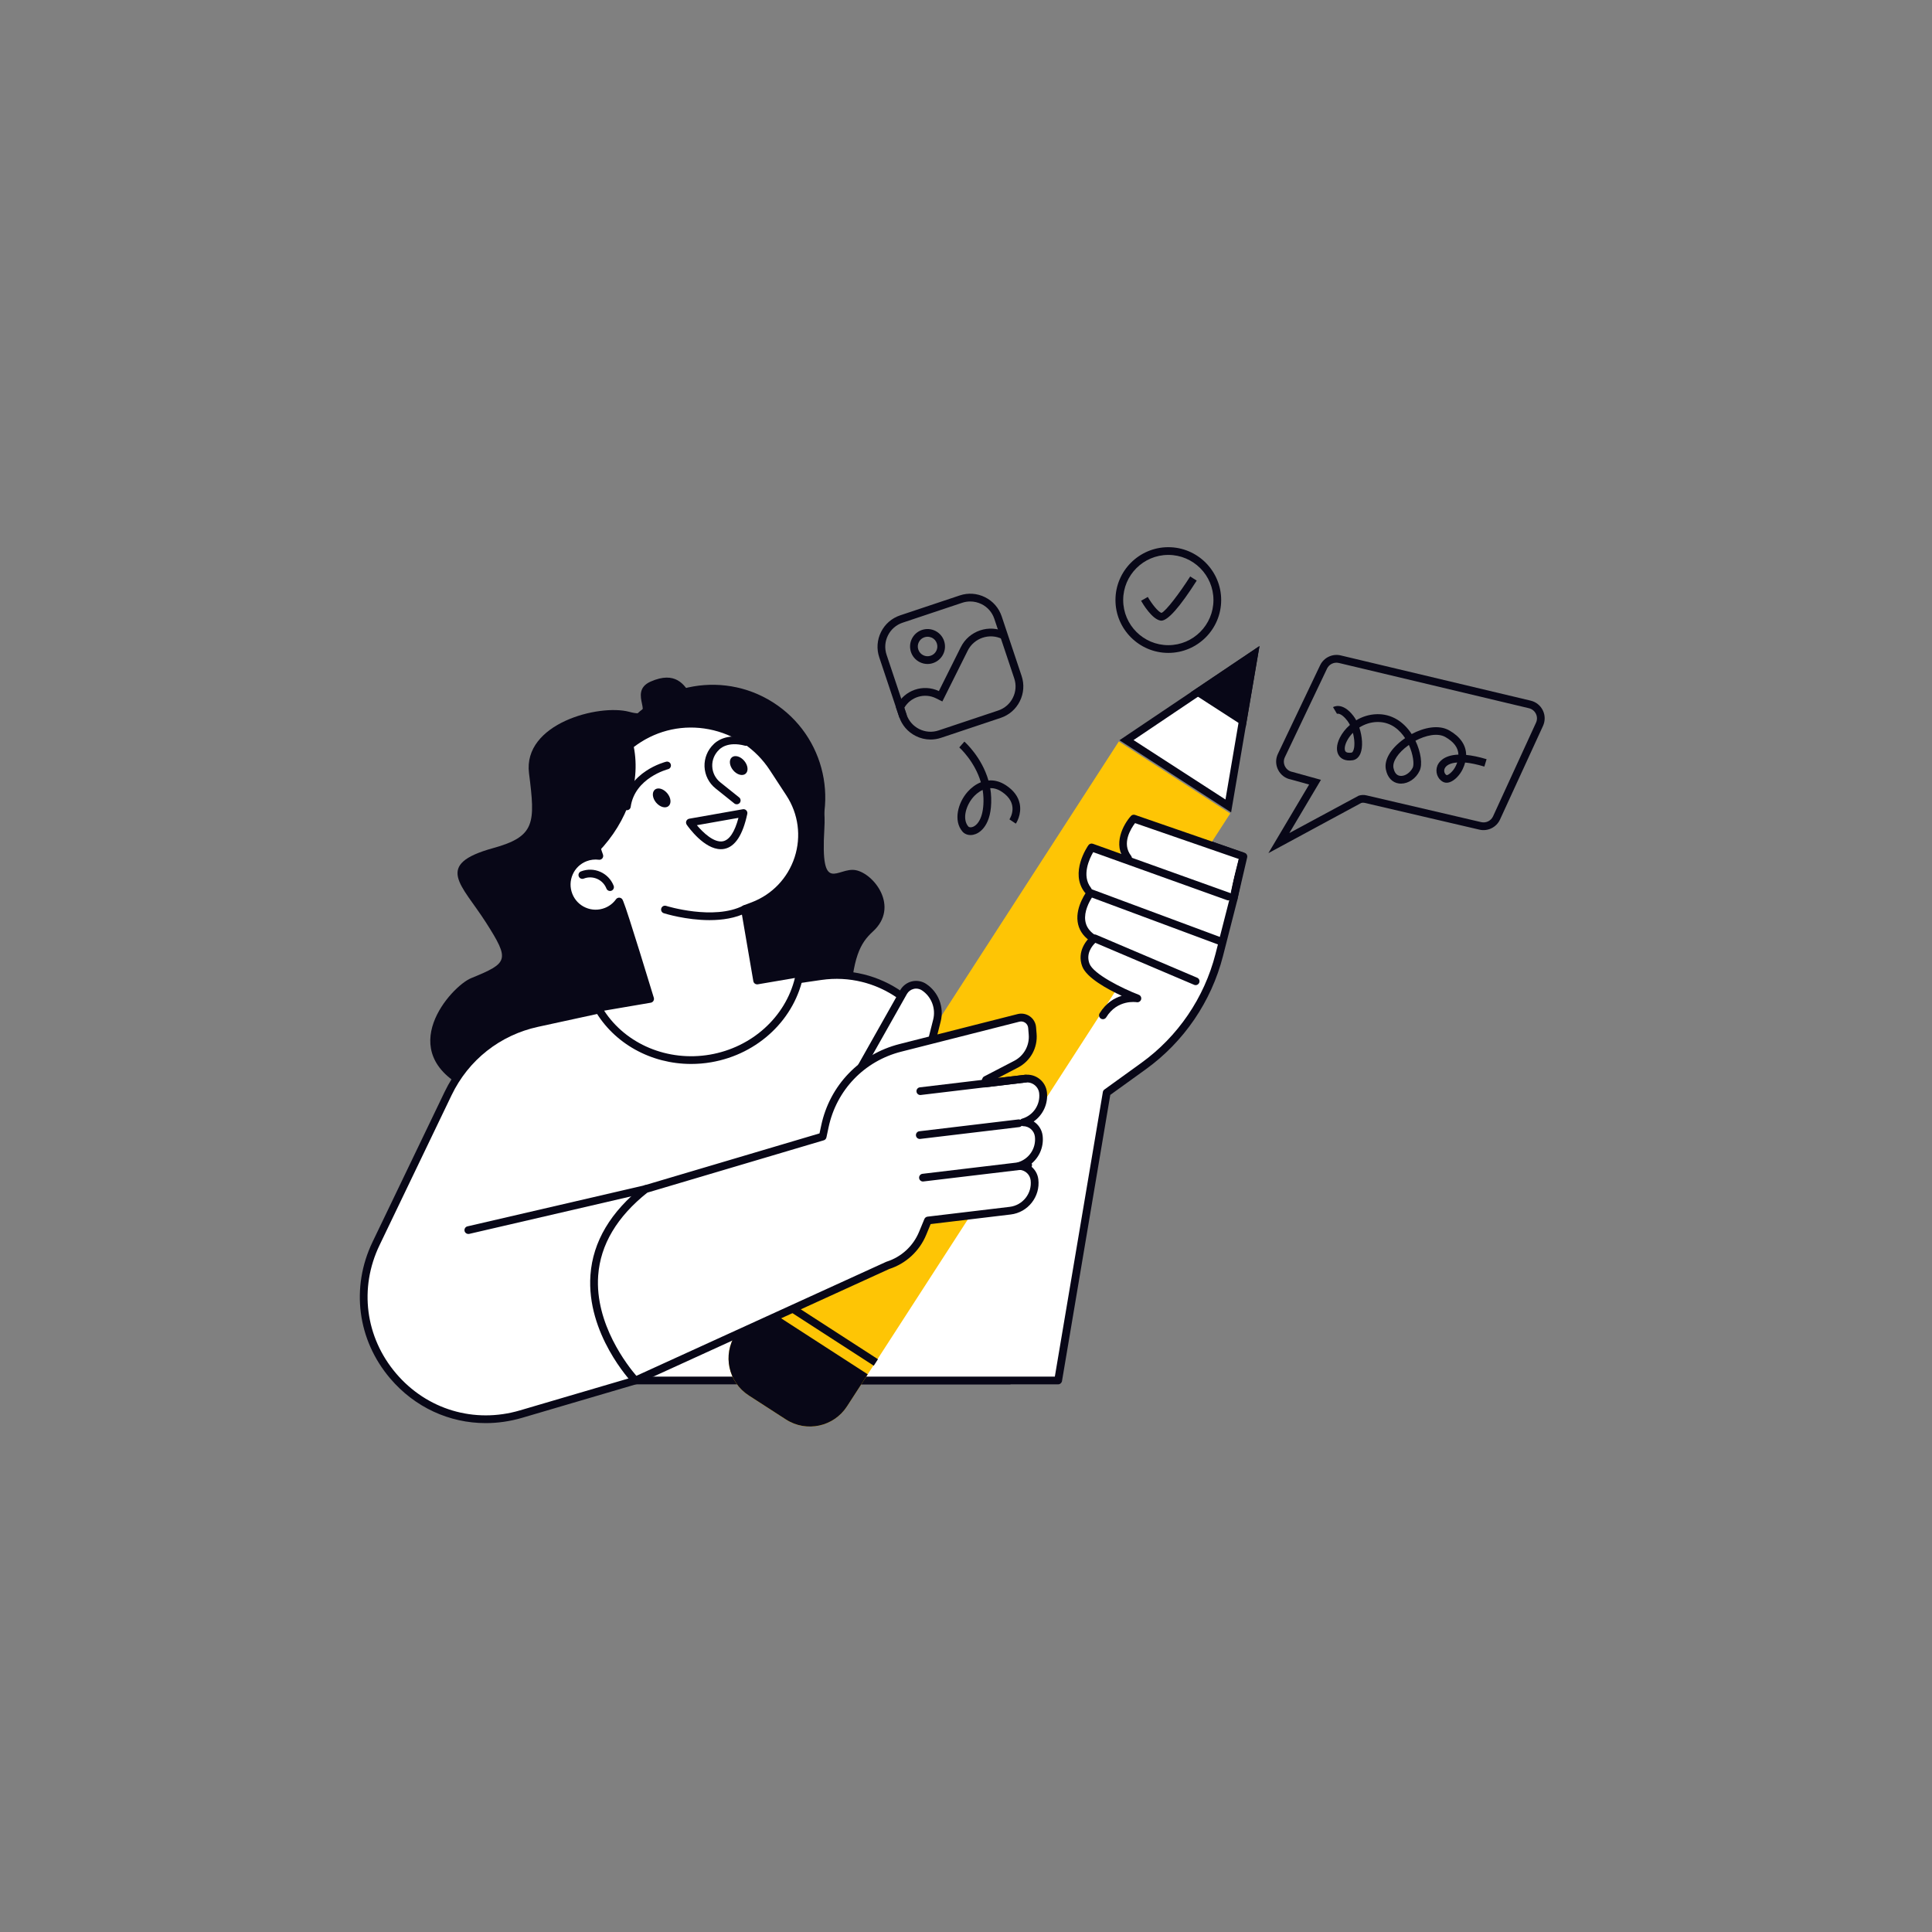 <?xml version="1.0" encoding="utf-8"?>
<!-- Generator: Adobe Illustrator 27.0.0, SVG Export Plug-In . SVG Version: 6.00 Build 0)  -->
<svg version="1.1" xmlns="http://www.w3.org/2000/svg" xmlns:xlink="http://www.w3.org/1999/xlink" x="0px" y="0px"
	 viewBox="0 0 500 500" style="enable-background:new 0 0 500 500;" xml:space="preserve">
<rect x="0" y="0" width="500" height="500" fill="#808080" stroke="none"/>
<style type="text/css">
	.st0{display:none;}
	.st1{display:inline;}
	.st2{fill:#FFFFFF;}
	.st3{fill:#080717;}
	.st4{fill:#FEC505;}
</style>
<g id="förderverein" class="st0">
	<g class="st1">
		<g>
			<g>
				<g>
					<path class="st2" d="M390.36,264.5H250.21c-4.87,0-8.82-3.95-8.82-8.82V144.33c0-4.87,3.95-8.82,8.82-8.82h140.15
						c4.87,0,8.82,3.95,8.82,8.82v111.35C399.18,260.56,395.23,264.5,390.36,264.5z"/>
					<path class="st3" d="M390.36,265.5H250.21c-5.41,0-9.82-4.4-9.82-9.82V144.33c0-5.41,4.4-9.82,9.82-9.82h140.15
						c5.41,0,9.82,4.4,9.82,9.82v111.35C400.18,261.1,395.77,265.5,390.36,265.5z M250.21,136.52c-4.31,0-7.82,3.51-7.82,7.82
						v111.35c0,4.31,3.51,7.82,7.82,7.82h140.15c4.31,0,7.82-3.51,7.82-7.82V144.33c0-4.31-3.51-7.82-7.82-7.82H250.21z"/>
				</g>
				<g>
					<path class="st3" d="M251.98,148.49c-2.2,0-3.99-1.79-3.99-4c0-2.2,1.79-3.99,3.99-3.99c2.2,0,3.99,1.79,3.99,3.99
						C255.98,146.7,254.19,148.49,251.98,148.49z M251.98,142.5c-1.1,0-1.99,0.89-1.99,1.99c0,1.1,0.89,2,1.99,2
						c1.1,0,1.99-0.89,1.99-2C253.98,143.4,253.08,142.5,251.98,142.5z"/>
				</g>
				<g>
					<path class="st3" d="M262.06,148.49c-2.2,0-3.99-1.79-3.99-4c0-2.2,1.79-3.99,3.99-3.99c2.2,0,3.99,1.79,3.99,3.99
						C266.05,146.7,264.26,148.49,262.06,148.49z M262.06,142.5c-1.1,0-1.99,0.89-1.99,1.99c0,1.1,0.89,2,1.99,2
						c1.1,0,1.99-0.89,1.99-2C264.05,143.4,263.16,142.5,262.06,142.5z"/>
				</g>
				<g>
					<path class="st3" d="M272.14,148.49c-2.2,0-3.99-1.79-3.99-4c0-2.2,1.79-3.99,3.99-3.99c2.2,0,3.99,1.79,3.99,3.99
						C276.13,146.7,274.34,148.49,272.14,148.49z M272.14,142.5c-1.1,0-1.99,0.89-1.99,1.99c0,1.1,0.89,2,1.99,2s1.99-0.89,1.99-2
						C274.13,143.4,273.24,142.5,272.14,142.5z"/>
				</g>
			</g>
			<path class="st3" d="M387.87,263.7l-4.14-12.06c-2.8-8.17-9.76-14.23-18.24-15.88l-33.98-6.64l-38.09,5.61
				c-9.73,1.43-17.63,8.62-19.96,18.18l-2.64,10.79H387.87z"/>
			<g>
				<polygon class="st2" points="316.93,264.59 337.33,264.59 339.99,245.75 327.79,239.06 314.05,246.41 				"/>
				<path class="st3" d="M338.19,265.59h-22.12l-3.13-19.72l14.85-7.94l13.27,7.28L338.19,265.59z M317.78,263.59h18.67l2.44-17.3
					l-11.11-6.09l-12.64,6.76L317.78,263.59z"/>
			</g>
			<g>
				<path d="M302.04,188.47c0,0-7.39-27.24-1.97-35.31c5.54-8.25,12.32-7.06,22.17-2.02c9.85,5.04,8.79-3.05,22.17,1.51
					c7.39,2.52,12.32,8.07,11.83,13.62c-0.49,5.55-0.49,20.18-5.42,25.73C345.89,197.55,309.93,202.59,302.04,188.47z"/>
				<g>
					<path class="st2" d="M327,239.06h0.05c-6.05,0-10.95-4.9-10.95-10.95v-39.8c0-6.05,4.9-10.95,10.95-10.95H327
						c6.05,0,10.95,4.9,10.95,10.95v39.8C337.95,234.16,333.04,239.06,327,239.06z"/>
					<path d="M327.05,240.06c-0.02,0-0.03,0-0.05,0c-0.01,0-0.01,0-0.02,0c-6.56-0.04-11.88-5.39-11.88-11.95v-39.8
						c0-6.57,5.32-11.91,11.88-11.95c0.02,0,0.03,0,0.05,0c0.02,0,0.03,0,0.05,0c6.56,0.04,11.88,5.38,11.88,11.95v39.8
						c0,6.57-5.32,11.91-11.88,11.95C327.06,240.06,327.05,240.06,327.05,240.06z M327.02,178.35c-5.48,0.01-9.93,4.47-9.93,9.95
						v39.8c0,5.48,4.45,9.94,9.93,9.95c5.48-0.01,9.93-4.47,9.93-9.95v-39.8C336.95,182.83,332.5,178.37,327.02,178.35z"/>
				</g>
				<g>
					<path class="st2" d="M309.88,191.41c1.36,5.02,0.33,9.66-2.3,10.38c-2.63,0.71-5.87-2.77-7.23-7.79
						c-1.36-5.02-0.33-9.66,2.3-10.38C305.29,182.91,308.52,186.39,309.88,191.41z"/>
					<path d="M306.89,202.88c-2.97,0-6.13-3.53-7.51-8.62c-0.7-2.58-0.83-5.16-0.36-7.28c0.52-2.34,1.71-3.88,3.36-4.32
						c1.65-0.45,3.46,0.27,5.09,2.03c1.47,1.59,2.67,3.88,3.37,6.46c1.53,5.63,0.21,10.73-3,11.6
						C307.53,202.84,307.21,202.88,306.89,202.88z M303.35,184.53c-0.15,0-0.3,0.02-0.44,0.06c-0.88,0.24-1.59,1.27-1.93,2.83
						c-0.4,1.8-0.28,4.05,0.34,6.32c1.3,4.78,4.21,7.56,6,7.08c1.8-0.49,2.89-4.37,1.6-9.15c-0.62-2.27-1.65-4.27-2.91-5.62
						C305.1,185.06,304.15,184.53,303.35,184.53z"/>
				</g>
				<g>
					<path class="st2" d="M343.08,191.41c-1.36,5.02-0.33,9.66,2.3,10.38c2.63,0.71,5.87-2.77,7.23-7.79
						c1.36-5.02,0.33-9.66-2.3-10.38C347.68,182.91,344.44,186.39,343.08,191.41z"/>
					<path d="M346.07,202.88c-0.32,0-0.64-0.04-0.95-0.13c-3.21-0.87-4.53-5.97-3-11.6l0,0c0.7-2.58,1.9-4.87,3.37-6.46
						c1.63-1.76,3.44-2.48,5.09-2.03c1.65,0.45,2.84,1.98,3.36,4.32c0.47,2.11,0.34,4.7-0.36,7.28
						C352.2,199.34,349.04,202.88,346.07,202.88z M344.05,191.67L344.05,191.67c-1.3,4.78-0.2,8.66,1.6,9.15
						c1.78,0.48,4.7-2.3,6-7.08c0.62-2.27,0.74-4.52,0.34-6.32c-0.34-1.56-1.05-2.59-1.93-2.83c-0.89-0.24-2.01,0.29-3.1,1.46
						C345.7,187.4,344.66,189.4,344.05,191.67z"/>
				</g>
				<g>
					<path class="st2" d="M332.18,224.53H320.9c-8.25,0-14.93-6.69-14.93-14.93v-35.7c0-8.25,6.69-14.93,14.93-14.93h11.28
						c8.25,0,14.93,6.69,14.93,14.93v35.7C347.12,217.85,340.43,224.53,332.18,224.53z"/>
					<path d="M332.18,225.53H320.9c-8.79,0-15.93-7.15-15.93-15.93v-35.7c0-8.79,7.15-15.93,15.93-15.93h11.28
						c8.79,0,15.93,7.15,15.93,15.93v35.7C348.12,218.38,340.97,225.53,332.18,225.53z M320.9,159.96
						c-7.68,0-13.93,6.25-13.93,13.93v35.7c0,7.68,6.25,13.93,13.93,13.93h11.28c7.68,0,13.93-6.25,13.93-13.93v-35.7
						c0-7.68-6.25-13.93-13.93-13.93H320.9z"/>
				</g>
				<ellipse transform="matrix(0.931 -0.364 0.364 0.931 -48.139 127.99)" cx="315.03" cy="191.53" rx="1.93" ry="2.68"/>
				<g>
					<path d="M320.02,187.96c-0.21,0-0.43-0.07-0.61-0.21c-0.92-0.71-2.19-1.15-3.58-1.25c-1.69-0.11-3.29,0.3-4.29,1.12
						c-0.43,0.35-1.06,0.29-1.41-0.13c-0.35-0.43-0.29-1.06,0.13-1.41c1.38-1.14,3.52-1.73,5.7-1.58c1.78,0.12,3.44,0.72,4.66,1.66
						c0.44,0.34,0.52,0.97,0.18,1.4C320.62,187.82,320.32,187.96,320.02,187.96z"/>
				</g>
				<path d="M333.9,192.24c0.54,1.38,1.78,2.18,2.77,1.79c0.99-0.39,1.36-1.82,0.82-3.2c-0.54-1.38-1.78-2.18-2.77-1.79
					C333.72,189.43,333.36,190.86,333.9,192.24z"/>
				<g>
					<path d="M340.69,187.96c-0.21,0-0.43-0.07-0.61-0.21c-0.9-0.7-2.21-1.15-3.58-1.25c-1.68-0.11-3.29,0.3-4.29,1.12
						c-0.43,0.35-1.06,0.29-1.41-0.13c-0.35-0.42-0.29-1.06,0.13-1.41c1.38-1.14,3.52-1.73,5.7-1.58c1.78,0.12,3.44,0.72,4.66,1.66
						c0.44,0.34,0.52,0.97,0.18,1.4C341.28,187.82,340.98,187.96,340.69,187.96z"/>
				</g>
				<g>
					<path d="M325.46,201.75c-0.61,0-1.21-0.25-1.59-0.7c-0.69-0.81-0.68-1.82-0.62-2.71c0.25-3.84,0.6-7.71,1.03-11.53
						c0.06-0.55,0.55-0.94,1.11-0.88c0.55,0.06,0.94,0.56,0.88,1.11c-0.43,3.78-0.77,7.63-1.02,11.43
						c-0.02,0.35-0.07,0.98,0.13,1.26c0.19-0.38,0.6-0.62,1.04-0.55c0.55,0.08,0.92,0.59,0.84,1.13c-0.1,0.66-0.55,1.16-1.23,1.36
						C325.85,201.72,325.65,201.75,325.46,201.75z"/>
				</g>
				<g>
					<path d="M329.6,208.28c-0.7,0-1.39-0.12-2.04-0.37c-0.52-0.2-0.77-0.78-0.57-1.29c0.2-0.52,0.78-0.77,1.29-0.57
						c1.02,0.4,2.25,0.3,3.35-0.27c1.11-0.57,1.9-1.5,2.18-2.56c0.14-0.53,0.69-0.85,1.22-0.71c0.53,0.14,0.85,0.69,0.71,1.22
						c-0.42,1.61-1.59,3-3.21,3.83C331.6,208.04,330.59,208.28,329.6,208.28z"/>
				</g>
				<path d="M306.65,180.39c0,0,1.63-13.36,5.82-11.53c4.19,1.83,4.35,5.65,10.87,6.11c6.52,0.46,10.71-1.83,13.04,0.46
					c2.33,2.29,6.52,7.33,12.11,3.67c5.59-3.67,6.13-12.45-2.72-17.03c-8.85-4.58-22.12-5.27-29.58-5.73
					C308.75,155.88,301.06,169.4,306.65,180.39z"/>
			</g>
			<polygon class="st3" points="327.35,251.65 323.68,245.29 320.01,238.93 327.35,238.93 334.69,238.93 331.02,245.29 			"/>
			<polygon class="st3" points="327.35,242.42 323.68,253.23 320.01,264.04 327.35,264.04 334.69,264.04 331.02,253.23 			"/>
			<g>
				<polygon class="st2" points="327,239.06 314.71,253.73 311.83,233.55 316.09,228.11 				"/>
				<path class="st3" d="M314.04,256.09l-3.26-22.82l5.22-6.67l12.34,12.4L314.04,256.09z M312.88,233.84l2.5,17.53l10.26-12.25
					l-9.46-9.5L312.88,233.84z"/>
			</g>
			<g>
				<polygon class="st2" points="327.79,239.06 340.08,253.73 342.96,233.55 338.69,228.11 				"/>
				<path class="st3" d="M340.75,256.09L326.44,239l12.34-12.4l5.22,6.67L340.75,256.09z M329.15,239.12l10.26,12.25l2.5-17.53
					l-3.3-4.22L329.15,239.12z"/>
			</g>
		</g>
		<g>
			<path class="st2" d="M291.78,255.7l-2.41-7.75c-0.73-1.82-2.34-3.16-4.24-3.57c0-0.1-0.02-0.2-0.05-0.29l-0.56-1.4
				c-0.77-1.93-2.53-3.33-4.59-3.64c-0.16-0.03-0.33-0.04-0.49-0.05c-0.01-0.06-0.01-0.12-0.03-0.17l-0.56-1.4
				c-0.73-1.81-2.32-3.14-4.22-3.56l9.33-14.64c0.82-1.28,0.93-2.88,0.3-4.27c-0.62-1.38-1.89-2.34-3.38-2.57
				c-1.49-0.24-2.99,0.29-4.01,1.4l-25.31,27.61c-0.08,0.08-0.14,0.18-0.18,0.29l-11.56,29.82l-20.86,65.83l-7.7,25.52
				c-0.08,0.28-0.03,0.58,0.15,0.81c0.17,0.23,0.44,0.36,0.73,0.36c0.01,0,0.01,0,0.02,0l47.79-0.81c0.48-0.01,0.87-0.39,0.9-0.86
				l3.41-61.66l4.13-2.21c5.11-2.73,9.21-6.89,11.85-12.05l1.16-2.26c2.57-5.03,3.42-10.86,2.38-16.42l-0.65-3.49
				c3.05-0.02,5.89-1.82,7.17-4.67l1.46-3.24C291.83,256.14,291.84,255.91,291.78,255.7z"/>
			<g>
				<path class="st2" d="M269.64,239.97l13.54-21.25c0.65-1.02,0.74-2.3,0.24-3.4l0,0c-1.06-2.33-4.16-2.82-5.89-0.94L252.23,242
					l-11.54,29.77l-20.86,65.82L269.64,239.97z"/>
				<path class="st3" d="M219.83,338.58c-0.1,0-0.2-0.01-0.3-0.05c-0.53-0.17-0.82-0.73-0.65-1.25l20.86-65.82l11.56-29.83
					c0.04-0.12,0.11-0.22,0.2-0.31l25.31-27.61c1.04-1.14,2.57-1.67,4.09-1.43c1.52,0.24,2.81,1.22,3.45,2.62
					c0.64,1.41,0.53,3.04-0.31,4.35l-13.54,21.25c-0.3,0.47-0.92,0.6-1.38,0.31c-0.47-0.3-0.6-0.92-0.31-1.38l13.54-21.25
					c0.47-0.74,0.53-1.65,0.17-2.45c-0.36-0.8-1.07-1.34-1.94-1.48c-0.86-0.14-1.71,0.15-2.3,0.8l-25.18,27.47l-11.47,29.59
					l-20.84,65.76C220.64,338.31,220.25,338.58,219.83,338.58z"/>
			</g>
			<g>
				<path class="st2" d="M259.52,246.05l10.37-10.02c1.12-1.08,2.69-1.58,4.23-1.34l0,0c1.75,0.27,3.22,1.44,3.88,3.08l0.56,1.4
					L259.52,246.05z"/>
				<path class="st3" d="M259.52,247.05c-0.26,0-0.52-0.1-0.72-0.3c-0.38-0.4-0.37-1.03,0.02-1.41l10.37-10.02
					c1.34-1.29,3.23-1.9,5.08-1.61c2.09,0.32,3.87,1.74,4.65,3.7l0.56,1.4c0.21,0.51-0.04,1.09-0.56,1.3
					c-0.51,0.2-1.09-0.04-1.3-0.56l-0.56-1.4c-0.52-1.31-1.71-2.25-3.1-2.46c-1.23-0.19-2.49,0.21-3.38,1.08l-10.37,10.02
					C260.02,246.95,259.77,247.05,259.52,247.05z"/>
			</g>
			<g>
				<path class="st2" d="M265.19,251.31l10.37-10.02c1.12-1.08,2.69-1.58,4.23-1.34l0,0c1.75,0.27,3.22,1.44,3.88,3.08l0.56,1.4
					L265.19,251.31z"/>
				<path class="st3" d="M265.19,252.31c-0.26,0-0.52-0.1-0.72-0.3c-0.38-0.4-0.37-1.03,0.02-1.41l10.37-10.02
					c1.34-1.29,3.24-1.9,5.08-1.61c2.09,0.32,3.87,1.74,4.65,3.7l0.56,1.4c0.21,0.51-0.04,1.09-0.56,1.3
					c-0.51,0.2-1.09-0.04-1.3-0.56l-0.56-1.4c-0.52-1.31-1.71-2.25-3.1-2.46c-1.22-0.19-2.49,0.21-3.38,1.08l-10.37,10.02
					C265.69,252.22,265.44,252.31,265.19,252.31z"/>
			</g>
			<g>
				<path class="st2" d="M270.05,256.58l10.37-10.02c1.12-1.08,2.69-1.58,4.23-1.34l0,0c1.75,0.27,3.22,1.44,3.88,3.08l2.38,7.68
					l-1.46,3.24c-1.29,2.87-4.34,4.53-7.45,4.05l0,0l0.87,4.65c1.01,5.39,0.2,10.95-2.29,15.83l-1.16,2.26
					c-2.54,4.97-6.54,9.04-11.47,11.66l-4.59,2.45l-3.44,62.17L270.05,256.58z"/>
				<path class="st3" d="M259.92,363.29c-0.02,0-0.04,0-0.06,0c-0.55-0.03-0.97-0.5-0.94-1.05l3.44-62.17
					c0.02-0.35,0.22-0.66,0.53-0.83l4.59-2.45c4.77-2.54,8.59-6.43,11.05-11.24l1.16-2.26c2.38-4.66,3.17-10.05,2.2-15.19
					l-0.87-4.65c-0.06-0.32,0.04-0.65,0.26-0.88c0.23-0.23,0.55-0.34,0.87-0.29c2.65,0.41,5.28-1.02,6.39-3.47l1.3-2.9l-2.27-7.32
					c-0.5-1.23-1.68-2.17-3.07-2.39c-1.23-0.19-2.49,0.21-3.38,1.08l-10.37,10.02c-0.4,0.38-1.03,0.37-1.41-0.02
					c-0.38-0.4-0.37-1.03,0.02-1.41l10.37-10.02c1.34-1.29,3.23-1.9,5.08-1.61c2.09,0.32,3.87,1.74,4.65,3.7l2.41,7.76
					c0.07,0.23,0.06,0.48-0.04,0.71l-1.46,3.24c-1.28,2.84-4.1,4.65-7.14,4.72l0.64,3.39c1.05,5.57,0.2,11.42-2.38,16.47l-1.16,2.26
					c-2.65,5.17-6.76,9.35-11.89,12.09l-4.09,2.18l-3.41,61.61C260.89,362.87,260.45,363.29,259.92,363.29z"/>
			</g>
			<g>
				<path class="st2" d="M285.24,255.16c0,0-4.05,3.24-3.44,7.7L285.24,255.16z"/>
				<path class="st3" d="M281.79,263.85c-0.49,0-0.92-0.36-0.99-0.87c-0.68-4.96,3.62-8.46,3.81-8.61c0.43-0.35,1.06-0.27,1.41,0.16
					c0.34,0.43,0.28,1.06-0.16,1.4c-0.05,0.04-3.6,2.96-3.08,6.78c0.07,0.55-0.31,1.05-0.86,1.13
					C281.88,263.85,281.84,263.85,281.79,263.85z"/>
			</g>
		</g>
		<g>
			<ellipse class="st3" cx="187.35" cy="209.82" rx="21.57" ry="17.87"/>
			<g>
				<polygon class="st2" points="151.25,327.16 193.79,310.26 194.77,267.48 155.05,266.57 				"/>
				<path class="st3" d="M151.25,328.16c-0.21,0-0.41-0.06-0.59-0.19c-0.28-0.2-0.43-0.53-0.41-0.87l3.81-60.59
					c0.03-0.54,0.49-0.92,1.02-0.94l39.71,0.91c0.27,0.01,0.52,0.12,0.7,0.31c0.18,0.19,0.28,0.45,0.28,0.71l-0.98,42.78
					c-0.01,0.4-0.26,0.76-0.63,0.91l-42.54,16.9C151.5,328.14,151.37,328.16,151.25,328.16z M155.99,267.6l-3.65,58.05l40.46-16.08
					l0.94-41.12L155.99,267.6z"/>
			</g>
			<g>
				<path class="st2" d="M164.81,282.2c-9.13-2.91-17.28-9.29-22.32-18.51c-10.19-18.61-3.6-41.29,14.19-51.57
					c29.2-16.86,48.19,7.14,50.28,13.05c0.49,1.38,0.96,2.72,1.44,4.01c1.05,2.07,1.89,4.2,2.54,6.35c2.02,4.44,4.25,7.62,7.35,8.67
					c4.73,1.62,2.17,38.31-25.27,35.61L164.81,282.2z"/>
				<path class="st3" d="M164.81,283.2c-0.1,0-0.2-0.01-0.3-0.05c-9.77-3.11-17.9-9.85-22.89-18.98
					c-10.38-18.96-3.98-42.21,14.57-52.92c11.06-6.39,21.8-7.73,31.91-4c11.06,4.08,18.36,13.46,19.81,17.58
					c0.48,1.36,0.95,2.68,1.41,3.95c1.04,2.06,1.9,4.21,2.56,6.39c2.17,4.74,4.25,7.23,6.73,8.08c2.91,1,3.17,8.43,1.73,15.05
					c-1.39,6.39-4.27,12.06-8.11,15.97c-5.03,5.11-11.53,7.3-19.31,6.54c-0.55-0.05-0.95-0.54-0.9-1.09
					c0.05-0.55,0.54-0.95,1.09-0.9c18.85,1.86,24.1-15.56,25.27-20.94c1.58-7.29,0.48-12.42-0.43-12.73
					c-3.06-1.05-5.5-3.89-7.93-9.21c-0.02-0.04-0.03-0.08-0.05-0.12c-0.64-2.11-1.47-4.19-2.48-6.19c-0.02-0.04-0.03-0.07-0.05-0.11
					c-0.47-1.3-0.95-2.64-1.44-4.02c-0.99-2.8-7.49-12.25-18.62-16.37c-9.52-3.52-19.69-2.22-30.21,3.85
					c-17.6,10.16-23.67,32.22-13.82,50.22c4.75,8.68,12.47,15.08,21.75,18.03c0.53,0.17,0.82,0.73,0.65,1.26
					C165.63,282.93,165.24,283.2,164.81,283.2z"/>
			</g>
			<path class="st3" d="M150.03,205.71c12.05-6.59,26.08-6.19,37.67-0.19c-3.61,0.86-7.13,2.17-10.51,4.02
				c-22.87,12.52-30,43.54-15.9,69.28c0.78,1.43,1.62,2.81,2.5,4.14c-11.86-2.21-22.79-9.68-29.15-21.31
				C123.59,241.46,130.48,216.41,150.03,205.71z"/>
			<path class="st3" d="M190.3,202.91c0,0-3.2,10.88-12.3,16.16c-4.81,2.79,4.41,1.91,3.7,7.63c-5.3,42.85-8.71,50.95-8.71,50.95
				c-0.8,3.68-3.91,6.41-7.66,6.73l-11.3,0.97l-3.55-10.37l-5.76-44.67C144.72,230.31,167.91,196.86,190.3,202.91z"/>
			<g>
				<path class="st3" d="M212.46,262.61c-0.04,0-0.07,0-0.11-0.01c-3.84-0.42-5.79-3.91-5.87-4.05c-0.27-0.48-0.09-1.09,0.4-1.36
					c0.48-0.27,1.09-0.09,1.36,0.39c0.03,0.05,1.56,2.72,4.34,3.03c0.55,0.06,0.95,0.55,0.88,1.1
					C213.39,262.23,212.96,262.61,212.46,262.61z"/>
			</g>
			<g>
				<path class="st3" d="M196,233.39c-0.49,0-0.92-0.36-0.99-0.87c-0.24-1.8,0.93-4.23,2.84-5.91c2.07-1.81,4.59-2.42,7.08-1.74
					c0.53,0.15,0.84,0.7,0.7,1.23c-0.15,0.53-0.7,0.84-1.23,0.7c-2.47-0.68-4.34,0.53-5.24,1.32c-1.53,1.34-2.31,3.15-2.17,4.14
					c0.07,0.55-0.31,1.05-0.86,1.12C196.09,233.38,196.04,233.39,196,233.39z"/>
			</g>
			<path class="st3" d="M204.15,238.49c0.67,0.94,1.75,1.31,2.43,0.83c0.68-0.48,0.68-1.63,0.02-2.57
				c-0.67-0.94-1.75-1.31-2.43-0.83C203.5,236.4,203.49,237.55,204.15,238.49z"/>
			<path class="st3" d="M180.27,222.86c0,0,15.46,11.27,13.52,19.32c-1.93,8.05-16.1,9.66-14.49,23.5
				c1.61,13.85,3.91,20.64,20.68,21.5c22.37,1.15,30.51,21.65,30.51,34.2c0,12.56-57.31-18.35-57.31-18.35
				S153.55,282.75,180.27,222.86z"/>
			<path class="st3" d="M169,199.67c-10.63-5.47-47.98,5.8-43.79,43.79c2.08,18.89,6.44,47.33,0.64,56.99
				c-5.8,9.66-20.93,19.96-13.52,27.69c7.41,7.73,47.98,12.24,53.45,6.44c5.47-5.8,23.83-24.79,2.9-59.89s0.64-52.48,2.9-53.77
				C173.83,219.64,184.59,207.7,169,199.67z"/>
			<circle class="st2" cx="181.02" cy="256.27" r="11.04"/>
			<g>
				<path class="st3" d="M185.97,259.93c-0.55,0-1-0.45-1-1c0-3.13-4.98-5.31-6.9-5.89c-0.53-0.16-0.83-0.72-0.67-1.25
					c0.16-0.53,0.71-0.83,1.24-0.67c0.34,0.1,8.33,2.56,8.33,7.81C186.97,259.48,186.52,259.93,185.97,259.93z"/>
			</g>
			<path class="st4" d="M104.52,364.82l8.46-47.44c2.95-16.55,18.15-28.04,34.88-26.37l50.08,5.01c7.97,0.8,15.32,4.63,20.54,10.7
				l48.18,58.11H104.52z"/>
			
				<ellipse transform="matrix(0.802 -0.597 0.597 0.802 -156.831 153.956)" class="st3" cx="154" cy="313.73" rx="31.97" ry="31.97"/>
			
				<ellipse transform="matrix(0.707 -0.707 0.707 0.707 -185.459 184.164)" class="st3" cx="129.58" cy="315.95" rx="29.75" ry="29.75"/>
			
				<ellipse transform="matrix(0.707 -0.707 0.707 0.707 -167.069 177.03)" class="st3" cx="130.16" cy="290.19" rx="18.9" ry="18.9"/>
			<g>
				<path class="st3" d="M200.43,364.21c-0.33,0-0.65-0.16-0.84-0.46l-9.13-14.21c-0.3-0.46-0.16-1.08,0.3-1.38
					c0.47-0.3,1.08-0.16,1.38,0.3l9.13,14.21c0.3,0.46,0.16,1.08-0.3,1.38C200.81,364.16,200.62,364.21,200.43,364.21z"/>
			</g>
		</g>
	</g>
</g>
<g id="schülerjournalisten">
	<g>
		<path class="st3" d="M225.91,241.07c-3.31,3.03-5.27,6.62-5.94,19.26c-1.36,25.93-74.88,33.5-98.98,21.54
			c-19.51-9.68-4.2-26.62,0.93-28.72c9.64-3.95,10.1-4.6,3.84-14.42c-6.27-9.82-13.63-14.96,1.86-19.24
			c10.95-3.02,10.93-6.46,9.29-19.36c-1.64-12.91,18.13-18.01,25.94-15.91c7.81,2.1-0.86-5.01,5.54-7.83
			c6.4-2.82,8.74,0.8,10.33,3.39c1.59,2.59,15.71,1.32,20.21,10.87c4.5,9.55,15.45,6.53,14.41,23.9
			c-1.04,17.38,3.39,9.74,8.13,10.65C226.21,226.11,232.85,234.72,225.91,241.07z"/>
		<g>
			<g>
				<path class="st2" d="M159.69,260.28l-20.64,4.49c-10.09,2.19-18.61,8.92-23.08,18.23l-18.65,38.84
					c-11.89,24.75,11.17,51.89,37.52,44.14l29.59-8.7h96.87l-16.87-82.19c-3.03-14.78-17.06-24.63-31.99-22.46L159.69,260.28z"/>
				<path class="st3" d="M125.7,368.3c-9.39,0-18.35-4.07-24.72-11.56c-8.49-9.99-10.24-23.53-4.56-35.34l18.65-38.83
					c4.64-9.66,13.3-16.5,23.77-18.78l20.64-4.49c0.02,0,0.05-0.01,0.07-0.01l52.75-7.66c15.43-2.25,29.98,7.97,33.11,23.25
					l16.87,82.19c0.06,0.29-0.01,0.6-0.2,0.83c-0.19,0.23-0.47,0.37-0.78,0.37h-96.73l-29.45,8.66
					C131.98,367.85,128.82,368.3,125.7,368.3z M159.87,261.26l-20.61,4.48c-9.86,2.14-18.02,8.59-22.39,17.69l-18.65,38.83
					c-5.33,11.09-3.69,23.8,4.28,33.18c7.97,9.37,20.25,13.04,32.05,9.57l29.59-8.7c0.09-0.03,0.19-0.04,0.28-0.04h95.65
					l-16.62-80.99c-2.92-14.24-16.48-23.75-30.87-21.67L159.87,261.26z"/>
			</g>
			<g>
				<path class="st2" d="M319.23,232.66l-3.71,14.5c-2.96,11.57-9.88,21.74-19.57,28.73l-9.55,6.89l-12.57,74.49H214.6l30.06-83.59
					l48.79-61.94l28.01,9.85L319.23,232.66z"/>
				<path class="st3" d="M273.83,358.27H214.6c-0.33,0-0.63-0.16-0.82-0.42c-0.19-0.27-0.23-0.61-0.12-0.91l30.06-83.59
					c0.04-0.1,0.09-0.2,0.16-0.28l48.79-61.94c0.26-0.34,0.71-0.46,1.12-0.32l28.01,9.85c0.47,0.16,0.75,0.65,0.65,1.14l-2.22,11.07
					c0,0.02-0.01,0.03-0.01,0.05l-3.71,14.5c-3.01,11.78-10.1,22.18-19.95,29.29l-9.22,6.65l-12.5,74.09
					C274.74,357.92,274.32,358.27,273.83,358.27z M216.02,356.27h56.97l12.43-73.66c0.04-0.26,0.19-0.49,0.4-0.64l9.55-6.89
					c9.48-6.84,16.29-16.84,19.19-28.17l3.7-14.47l2.05-10.19l-26.51-9.32l-48.24,61.25L216.02,356.27z M319.23,232.66
					L319.23,232.66L319.23,232.66z"/>
			</g>
			<g>
				<path class="st4" d="M193.78,361.15l9.61,6.21c5.31,3.43,12.39,1.91,15.82-3.4l99.17-153.43l-28.83-18.64l-99.17,153.43
					C186.95,350.64,188.47,357.72,193.78,361.15z"/>
				<g>
					
						<rect x="211.3" y="326.33" transform="matrix(0.543 -0.84 0.84 0.543 -191.292 335.272)" class="st3" width="2" height="34.01"/>
				</g>
				<path class="st3" d="M224.57,355.67l-28.83-18.64l-5.36,8.29c-3.43,5.31-1.91,12.39,3.4,15.82l9.61,6.21
					c5.31,3.43,12.39,1.91,15.82-3.4L224.57,355.67z"/>
				<g>
					<g>
						<polygon class="st2" points="291.54,191.55 324.57,169.33 317.88,208.57 						"/>
						<path class="st3" d="M323.19,171.46l-6.04,35.45l-23.79-15.38L323.19,171.46L323.19,171.46z M325.95,167.2L325.95,167.2
							L325.95,167.2z M325.95,167.2l-36.23,24.37l28.89,18.67L325.95,167.2L325.95,167.2z"/>
					</g>
				</g>
				<polygon class="st3" points="308.21,179.13 322.36,188.27 325.95,167.2 				"/>
			</g>
			<path class="st2" d="M307.48,261.44c4.9-7.27,10.23-27.95,10.45-28.82l2.63-10.18c0.17-0.65-0.17-1.28-0.77-1.48l-25.45-8.23
				c-0.48-0.15-1.01,0-1.37,0.4c-1.54,1.72-3.67,5.36-2.85,8.76l-5.87-1.98c-0.53-0.18-1.14,0.03-1.48,0.51
				c-0.2,0.28-4.8,6.9-1.19,11.69c-0.86,1.38-2.26,4.08-1.96,6.84c0.18,1.62,0.92,2.99,2.17,4.1c-1.23,1.54-2.31,3.92-1.38,6.58
				c0.91,2.6,8.15,6.48,11.5,8.05c-1.58,0.69-5.52,2.78-6.69,5.16C284.87,263.51,302.1,269.41,307.48,261.44z"/>
			<g>
				<path class="st3" d="M317.89,233.02c-0.11,0-0.23-0.02-0.34-0.06l-34.63-12.42c-0.95,1.63-3.08,6.05-0.59,9.22
					c0.34,0.43,0.27,1.06-0.17,1.4c-0.44,0.34-1.06,0.26-1.4-0.17c-4.02-5.11,0.71-11.96,0.92-12.25c0.26-0.37,0.73-0.52,1.16-0.37
					l35.39,12.69c0.52,0.19,0.79,0.76,0.6,1.28C318.68,232.77,318.3,233.02,317.89,233.02z"/>
			</g>
			<g>
				<path class="st3" d="M319.23,233.66c-0.08,0-0.15-0.01-0.23-0.03c-0.54-0.12-0.87-0.66-0.75-1.2l2.36-10.12l-26.86-9.29
					c-1.05,1.38-3.54,5.26-1.03,8.45c0.34,0.43,0.27,1.06-0.17,1.4c-0.44,0.34-1.06,0.27-1.4-0.17c-3.26-4.15-0.43-9.35,1.53-11.52
					c0.27-0.3,0.69-0.41,1.07-0.28l28.37,9.81c0.48,0.17,0.76,0.67,0.65,1.17l-2.56,11C320.1,233.35,319.68,233.66,319.23,233.66z"
					/>
			</g>
			<g>
				<path class="st3" d="M315.66,244.52c-0.12,0-0.23-0.02-0.35-0.06l-32.72-12.17c-0.71,1.11-2.06,3.59-1.72,5.98
					c0.2,1.4,0.93,2.55,2.24,3.51c0.45,0.33,0.54,0.95,0.22,1.4c-0.33,0.45-0.95,0.54-1.4,0.22c-1.75-1.28-2.77-2.91-3.04-4.85
					c-0.56-4.04,2.41-7.91,2.53-8.08c0.27-0.34,0.73-0.47,1.14-0.32l33.45,12.44c0.52,0.19,0.78,0.77,0.59,1.29
					C316.45,244.27,316.06,244.52,315.66,244.52z"/>
			</g>
			<g>
				<path class="st3" d="M285.43,263.77c-0.18,0-0.36-0.05-0.52-0.15c-0.47-0.29-0.62-0.9-0.33-1.38c1.66-2.7,3.83-3.96,5.72-4.52
					c-3.76-1.75-9.1-4.68-10.22-7.62c-1.44-3.79,1.07-6.94,2.61-8.07c0.29-0.21,0.66-0.25,0.99-0.12l26.14,11.12
					c0.51,0.22,0.75,0.8,0.53,1.31c-0.22,0.51-0.8,0.75-1.31,0.53L283.47,244c-0.83,0.79-2.5,2.8-1.51,5.4
					c1.02,2.67,8.37,6.36,12.76,8.05c0.48,0.18,0.74,0.71,0.6,1.2c-0.14,0.5-0.63,0.81-1.14,0.72c-0.2-0.03-5.02-0.78-7.9,3.93
					C286.09,263.6,285.77,263.77,285.43,263.77z"/>
			</g>
			<g>
				<g>
					<path class="st2" d="M221,279.51l12.84-22.76c1.07-1.89,3.52-2.48,5.32-1.27l0,0c2.82,1.88,4.15,5.34,3.32,8.62l-2.27,9
						L221,279.51z"/>
					<path class="st3" d="M221,280.51c-0.29,0-0.58-0.13-0.77-0.36c-0.26-0.32-0.3-0.77-0.1-1.13l12.84-22.76
						c0.65-1.14,1.75-1.97,3.02-2.28c1.28-0.31,2.64-0.06,3.73,0.67c3.16,2.11,4.66,6.01,3.73,9.7l-2.27,9
						c-0.08,0.33-0.33,0.6-0.65,0.7l-19.21,6.41C221.21,280.49,221.1,280.51,221,280.51z M237.1,255.85c-0.21,0-0.43,0.02-0.64,0.08
						c-0.75,0.18-1.37,0.65-1.75,1.31l-11.57,20.5l16.23-5.42l2.14-8.46c0.72-2.87-0.44-5.9-2.9-7.55
						C238.15,256.01,237.63,255.85,237.1,255.85z"/>
				</g>
				<g>
					<g>
						<path class="st2" d="M233.03,271.17l30.58-7.76c1.69-0.43,3.36,0.76,3.51,2.5l0.15,1.7c0.28,3.23-1.42,6.3-4.29,7.79
							l-7.76,4.03l-0.4,0.97l10.51-1.26c2.29-0.27,4.38,1.36,4.63,3.65c0.37,3.5-1.84,6.67-5.11,7.63c2.01,0.03,3.75,1.53,3.99,3.58
							c0.42,3.53-1.8,6.75-5.1,7.73c2.01,0.03,3.75,1.53,3.99,3.58c0.47,3.94-2.34,7.52-6.28,7.99l-21.29,2.55l-1.38,3.33
							c-1.64,3.96-4.94,6.99-9.02,8.28l-65.33,29.8c0,0-25.75-27.16,2.68-49.57c0.09-0.07,0.21-0.06,0.31-0.09l45.52-13.5l0.56-2.64
							C215.61,281.54,223.19,273.66,233.03,271.17z"/>
						<path class="st3" d="M164.43,358.27c-0.27,0-0.53-0.11-0.73-0.31c-0.49-0.52-11.99-12.83-10.89-28
							c0.62-8.62,5.23-16.38,13.68-23.04c0.25-0.2,0.52-0.25,0.65-0.27l44.95-13.33l0.44-2.05c2.2-10.39,9.97-18.46,20.26-21.07
							l30.58-7.76c1.09-0.27,2.24-0.06,3.16,0.59c0.92,0.65,1.5,1.67,1.6,2.79l0.14,1.7c0.31,3.64-1.58,7.08-4.82,8.77l-5.19,2.7
							l6.95-0.83c1.39-0.16,2.75,0.22,3.84,1.09c1.08,0.86,1.75,2.08,1.9,3.45c0.32,3.01-1.05,5.87-3.43,7.54
							c1.24,0.79,2.12,2.12,2.31,3.66c0.37,3.06-1,5.96-3.41,7.65c1.24,0.79,2.12,2.11,2.3,3.66c0.54,4.48-2.68,8.57-7.16,9.1
							l-20.71,2.48l-1.15,2.79c-1.75,4.22-5.24,7.44-9.58,8.84l-65.27,29.78C164.71,358.25,164.57,358.27,164.43,358.27z
							 M167.59,308.6c-7.9,6.27-12.2,13.5-12.78,21.49c-0.92,12.59,7.74,23.49,9.88,25.97l64.65-29.5c0.04-0.02,0.07-0.03,0.11-0.04
							c3.81-1.21,6.87-4.02,8.4-7.71l1.38-3.33c0.14-0.33,0.45-0.57,0.8-0.61l21.29-2.54c3.39-0.41,5.81-3.49,5.41-6.88
							c-0.18-1.52-1.48-2.68-3.02-2.7c-0.49-0.01-0.91-0.38-0.98-0.86c-0.07-0.49,0.23-0.95,0.71-1.09c2.9-0.86,4.75-3.65,4.39-6.65
							c-0.18-1.52-1.48-2.68-3.02-2.7c-0.49-0.01-0.91-0.38-0.98-0.86c-0.07-0.49,0.23-0.96,0.71-1.09c2.87-0.85,4.72-3.61,4.4-6.57
							c-0.09-0.83-0.5-1.57-1.16-2.1c-0.67-0.54-1.52-0.78-2.36-0.67l-10.51,1.26c-0.36,0.04-0.7-0.11-0.92-0.39
							c-0.21-0.28-0.26-0.66-0.13-0.99l0.4-0.97c0.09-0.22,0.25-0.4,0.46-0.5l7.76-4.03c2.52-1.31,4-3.99,3.75-6.82l-0.14-1.7
							c-0.05-0.54-0.32-1.02-0.76-1.33c-0.44-0.31-0.99-0.42-1.51-0.28l-30.58,7.76l0,0c-9.55,2.42-16.75,9.91-18.8,19.55
							l-0.56,2.64c-0.08,0.36-0.34,0.65-0.69,0.75l-45.52,13.5C167.67,308.58,167.63,308.59,167.59,308.6z M167.73,308.49
							C167.73,308.49,167.73,308.49,167.73,308.49C167.73,308.49,167.73,308.49,167.73,308.49z M233.03,271.17L233.03,271.17
							L233.03,271.17z"/>
					</g>
					<g>
						<path class="st3" d="M238.04,294.76c-0.5,0-0.93-0.37-0.99-0.88c-0.07-0.55,0.33-1.05,0.87-1.11l25.62-3.06
							c0.56-0.07,1.05,0.33,1.11,0.87c0.07,0.55-0.33,1.05-0.87,1.11l-25.62,3.06C238.12,294.76,238.08,294.76,238.04,294.76z"/>
					</g>
					<g>
						<path class="st3" d="M238.18,283.39c-0.5,0-0.93-0.37-0.99-0.88c-0.07-0.55,0.33-1.05,0.87-1.11l27.23-3.25
							c0.56-0.07,1.05,0.33,1.11,0.87c0.07,0.55-0.33,1.05-0.87,1.11l-27.23,3.25C238.26,283.39,238.22,283.39,238.18,283.39z"/>
					</g>
					<g>
						<path class="st3" d="M238.86,305.77c-0.5,0-0.93-0.37-0.99-0.88c-0.07-0.55,0.33-1.05,0.87-1.11l27.23-3.25
							c0.56-0.07,1.05,0.33,1.11,0.87c0.07,0.55-0.33,1.05-0.87,1.11l-27.23,3.25C238.93,305.77,238.89,305.77,238.86,305.77z"/>
					</g>
				</g>
			</g>
			<g>
				<path class="st2" d="M121.2,318.35l45.91-10.64L121.2,318.35z"/>
				<path class="st3" d="M121.2,319.35c-0.46,0-0.87-0.31-0.97-0.77c-0.12-0.54,0.21-1.08,0.75-1.2l45.91-10.64
					c0.54-0.12,1.08,0.21,1.2,0.75c0.12,0.54-0.21,1.08-0.75,1.2l-45.91,10.64C121.35,319.34,121.28,319.35,121.2,319.35z"/>
			</g>
			<g>
				<g>
					<path class="st3" d="M240.04,171.84c-0.69,0-1.38-0.16-2.01-0.48c-1.08-0.54-1.89-1.47-2.27-2.61
						c-0.38-1.14-0.3-2.37,0.24-3.45c0.54-1.08,1.47-1.89,2.61-2.27c1.15-0.38,2.37-0.3,3.45,0.24c1.08,0.54,1.89,1.47,2.27,2.61
						c0.38,1.15,0.3,2.37-0.24,3.45c-0.54,1.08-1.47,1.89-2.61,2.27C241.01,171.76,240.53,171.84,240.04,171.84z M240.05,164.79
						c-0.27,0-0.54,0.04-0.8,0.13c-0.64,0.21-1.16,0.66-1.46,1.27c-0.3,0.6-0.35,1.29-0.13,1.92c0.21,0.64,0.66,1.16,1.27,1.46
						c0.6,0.3,1.29,0.35,1.93,0.13c0.64-0.21,1.16-0.66,1.46-1.27c0.3-0.6,0.35-1.29,0.13-1.93c-0.21-0.64-0.66-1.16-1.27-1.46
						C240.82,164.88,240.44,164.79,240.05,164.79z"/>
				</g>
				<g>
					<path class="st3" d="M232.77,185.73l-0.91-2.73l0.19-0.37c2.01-4.03,6.88-5.7,10.93-3.78l5.67-11.36
						c2.13-4.28,7.36-6.03,11.64-3.89l-0.89,1.79c-3.29-1.64-7.31-0.3-8.96,3l-6.56,13.15l-1.64-0.82
						c-2.97-1.48-6.57-0.37-8.21,2.46l0.65,1.93L232.77,185.73z"/>
				</g>
				<g>
					<path class="st3" d="M240.83,191.39c-1.31,0-2.61-0.3-3.82-0.91c-2.05-1.02-3.58-2.78-4.31-4.96l-5.15-15.41
						c-0.73-2.17-0.56-4.5,0.46-6.55c1.02-2.05,2.78-3.58,4.96-4.31l15.41-5.15c2.17-0.73,4.5-0.56,6.55,0.46
						c2.05,1.02,3.58,2.78,4.31,4.96l5.15,15.41c0.73,2.17,0.56,4.5-0.46,6.55c-1.02,2.05-2.78,3.58-4.96,4.31l-15.41,5.15
						C242.67,191.24,241.75,191.39,240.83,191.39z M251.1,155.66c-0.7,0-1.41,0.11-2.09,0.34l-15.41,5.15
						c-1.67,0.56-3.02,1.73-3.8,3.3c-0.79,1.57-0.91,3.36-0.35,5.02l5.15,15.41c0.56,1.67,1.73,3.02,3.3,3.8
						c1.57,0.79,3.36,0.91,5.02,0.35l15.41-5.15c1.67-0.56,3.02-1.73,3.8-3.3c0.79-1.57,0.91-3.36,0.35-5.02l-5.15-15.41
						c-0.56-1.67-1.73-3.02-3.3-3.8C253.11,155.9,252.11,155.66,251.1,155.66z"/>
				</g>
			</g>
			<g>
				<path class="st3" d="M251.18,216.11c-0.84,0-1.61-0.32-2.12-0.93c-2.36-2.79-1.17-7.41,1.36-10.26
					c0.91-1.03,2.09-1.94,3.43-2.47c-1.61-5.47-5.54-8.98-5.59-9.02l1.32-1.5c0.22,0.19,4.49,4.01,6.23,10.06
					c1.43-0.13,2.96,0.21,4.53,1.24c1.98,1.3,3.18,2.91,3.56,4.77c0.57,2.78-0.93,5.07-1,5.16l-1.66-1.11
					c0.27-0.41,2.54-4.18-2-7.16c-1.06-0.7-2.1-0.96-2.97-0.92c0.14,0.81,0.23,1.64,0.25,2.51c0.23,7.17-3.02,8.99-4.02,9.37
					C252.05,216.02,251.61,216.11,251.18,216.11z M254.31,204.44c-1.16,0.53-2.01,1.38-2.39,1.81c-1.92,2.17-2.97,5.7-1.33,7.64
					c0.17,0.2,0.62,0.32,1.19,0.1c1.42-0.55,2.88-2.79,2.74-7.44C254.49,205.82,254.42,205.12,254.31,204.44z"/>
			</g>
			<g>
				<g>
					<path class="st3" d="M328.26,220.79l10.54-17.75l-4.78-1.33c-1.36-0.25-2.58-1.16-3.24-2.47c-0.67-1.31-0.69-2.83-0.05-4.16
						l10.92-22.92c0.95-1.98,3.18-3.05,5.32-2.54l49.18,11.71c1.37,0.33,2.51,1.24,3.13,2.51c0.62,1.27,0.64,2.73,0.05,4.02
						L388.2,212.1c-0.93,2.02-3.17,3.12-5.34,2.61l-29.7-6.93c-0.29-0.07-0.59-0.06-0.87,0.02L328.26,220.79z M343.44,173.03
						l-10.91,22.92c-0.37,0.76-0.36,1.63,0.03,2.39c0.38,0.75,1.08,1.28,1.91,1.43l7.39,2.05l-8.18,13.78l17.93-9.67
						c0.66-0.22,1.36-0.25,2.03-0.09l29.7,6.93c1.24,0.29,2.53-0.34,3.06-1.5l11.12-24.24c0.34-0.74,0.33-1.58-0.03-2.3
						c-0.36-0.73-1.01-1.25-1.8-1.44l-49.18-11.71C345.27,171.28,343.98,171.89,343.44,173.03L343.44,173.03z"/>
				</g>
				<g>
					<path class="st3" d="M362.58,202.8c-0.17,0-0.35-0.01-0.52-0.03c-1.75-0.23-2.99-1.56-3.4-3.65c-0.49-2.47,1.25-5.4,4.63-7.84
						c0.12-0.08,0.23-0.16,0.35-0.25c-1.28-1.95-3.51-4.18-7.04-4.18c-0.05,0-0.1,0-0.16,0c-1.76,0.03-3.34,0.6-4.65,1.43
						c0.79,2.36,0.98,5.07,0.29,6.73c-0.42,1.01-1.15,1.63-2.06,1.75c-1.99,0.27-2.98-0.48-3.46-1.16c-0.81-1.13-0.73-2.85,0.2-4.7
						c0.58-1.15,1.46-2.3,2.6-3.29c-0.2-0.4-0.43-0.77-0.68-1.1c-1.68-2.19-2.66-1.78-2.67-1.78l-1.02-1.72
						c0.1-0.06,2.42-1.46,5.28,2.28c0.26,0.34,0.5,0.72,0.72,1.12c1.54-0.93,3.37-1.54,5.41-1.58c3.55-0.08,6.75,1.76,8.94,5.14
						c3.18-1.69,6.99-2.5,9.73-0.94c2.86,1.63,4.34,3.81,4.37,6.34c1.46,0.14,3.21,0.48,5.29,1.11l-0.58,1.91
						c-1.96-0.59-3.61-0.92-4.97-1.05c-0.14,0.54-0.35,1.09-0.61,1.66c-0.75,1.6-2.14,3.02-3.39,3.43c-0.79,0.27-1.38,0.1-1.73-0.09
						c-1.46-0.77-2.09-2.63-1.44-4.22c0.32-0.79,1.51-2.68,5.43-2.83c-0.06-1.79-1.17-3.29-3.36-4.54
						c-2.05-1.17-5.15-0.43-7.76,0.95c1.39,2.9,1.88,6.14,1.07,7.79C366.45,201.5,364.48,202.8,362.58,202.8z M364.62,192.79
						c-0.05,0.04-0.1,0.07-0.15,0.11c-2.66,1.91-4.16,4.2-3.84,5.84c0.17,0.86,0.6,1.91,1.7,2.05c1.2,0.17,2.63-0.78,3.29-2.13
						C366.02,197.82,365.76,195.3,364.62,192.79z M377.12,197.33c-1.9,0.14-2.92,0.8-3.25,1.59c-0.29,0.72,0.04,1.44,0.53,1.69
						c0.35,0.04,1.64-0.85,2.38-2.43C376.91,197.89,377.03,197.61,377.12,197.33z M350.13,189.65c-0.67,0.68-1.2,1.42-1.57,2.16
						c-0.64,1.28-0.64,2.25-0.36,2.64c0.31,0.43,1.11,0.39,1.56,0.33c0.18-0.02,0.35-0.21,0.48-0.54
						C350.66,193.27,350.6,191.43,350.13,189.65z"/>
				</g>
			</g>
			<g>
				<g>
					<path class="st3" d="M302.36,168.97c-7.54,0-13.68-6.14-13.68-13.68c0-7.54,6.14-13.68,13.68-13.68
						c7.54,0,13.68,6.14,13.68,13.68C316.04,162.84,309.91,168.97,302.36,168.97z M302.36,143.61c-6.44,0-11.68,5.24-11.68,11.68
						c0,6.44,5.24,11.68,11.68,11.68s11.68-5.24,11.68-11.68C314.04,148.85,308.8,143.61,302.36,143.61z"/>
				</g>
				<g>
					<path class="st3" d="M300.53,160.63c-0.07,0-0.13,0-0.19-0.02c-2.21-0.37-4.58-4.34-5.03-5.13l1.74-0.99
						c1.05,1.83,2.69,3.87,3.54,4.13c1.13-0.43,4.72-5.17,7.43-9.43l1.69,1.07C305.32,157.14,302.24,160.63,300.53,160.63z"/>
				</g>
			</g>
		</g>
		
			<ellipse transform="matrix(0.578 -0.816 0.816 0.578 -90.457 237.662)" class="st3" cx="184.4" cy="206.23" rx="29.17" ry="29.17"/>
		<g>
			<path class="st2" d="M151.43,221.96c1.22-0.48,2.49-0.61,3.7-0.45c-4.02-10.77-0.31-22.98,9.21-29.64
				c11.73-8.2,27.92-5.07,35.75,6.91l4.29,6.56c6.86,10.5,2.26,24.64-9.45,29.1l-2.13,0.81l3.17,18.5l11.05-1.89
				c-1.97,10.86-11,19.98-23.13,22.06c-12.12,2.08-23.67-3.51-29.15-13.1l13.52-2.32c0,0-6.82-22.45-7.84-24.78l-0.18-0.42
				c-0.82,1.13-1.95,2.05-3.35,2.6c-3.85,1.5-8.2-0.4-9.7-4.25C145.67,227.81,147.58,223.47,151.43,221.96z"/>
			<path class="st3" d="M178.86,275.35c-10.35,0-19.99-5.26-24.99-14.03c-0.16-0.28-0.18-0.63-0.04-0.92
				c0.14-0.29,0.41-0.5,0.74-0.56l12.4-2.12c-2.15-7.06-5.75-18.72-7.08-22.52c-0.77,0.71-1.66,1.27-2.65,1.65
				c-4.36,1.7-9.29-0.46-10.99-4.82c-0.82-2.11-0.78-4.42,0.13-6.5c0.91-2.08,2.58-3.67,4.69-4.5l0,0c0.85-0.33,1.74-0.52,2.64-0.57
				c-3.39-10.89,0.62-22.81,10.06-29.4c5.9-4.12,13.03-5.64,20.1-4.27c7.06,1.37,13.12,5.44,17.06,11.46l4.29,6.56
				c3.44,5.26,4.29,11.7,2.35,17.67c-1.94,5.97-6.42,10.68-12.29,12.91l-1.36,0.52l2.86,16.7l10.06-1.72
				c0.33-0.06,0.65,0.05,0.88,0.28c0.23,0.23,0.33,0.56,0.27,0.88c-2.1,11.58-11.72,20.77-23.94,22.86
				C182.31,275.21,180.57,275.35,178.86,275.35z M156.35,261.56c5.67,8.7,16.47,13.24,27.36,11.38
				c10.89-1.87,19.56-9.75,22.01-19.84l-9.6,1.64c-0.26,0.04-0.53-0.02-0.75-0.17c-0.22-0.15-0.36-0.39-0.41-0.65l-3.17-18.5
				c-0.08-0.47,0.18-0.93,0.63-1.1l2.13-0.81c5.3-2.02,9.34-6.27,11.1-11.66c1.75-5.39,0.98-11.21-2.12-15.96l-4.29-6.56
				c-3.64-5.57-9.24-9.33-15.76-10.59c-6.53-1.26-13.13,0.14-18.58,3.95c-9.09,6.36-12.73,18.06-8.85,28.47
				c0.12,0.33,0.06,0.7-0.15,0.97c-0.22,0.27-0.56,0.42-0.91,0.37c-1.08-0.14-2.19-0.01-3.2,0.39l0,0
				c-1.61,0.63-2.89,1.85-3.58,3.44c-0.7,1.59-0.73,3.35-0.1,4.97c0.63,1.61,1.85,2.89,3.44,3.58c1.59,0.7,3.35,0.73,4.97,0.1
				c1.16-0.45,2.17-1.23,2.9-2.25c0.21-0.29,0.56-0.45,0.92-0.41c0.36,0.04,0.67,0.26,0.81,0.59l0.18,0.42
				c1.03,2.36,7.6,23.97,7.88,24.89c0.08,0.27,0.04,0.57-0.11,0.82c-0.15,0.24-0.4,0.41-0.68,0.46L156.35,261.56z"/>
		</g>
		<g>
			<path class="st3" d="M157.87,230.59c-0.4,0-0.78-0.24-0.93-0.64c-0.91-2.33-3.54-3.48-5.87-2.57c-0.51,0.2-1.09-0.05-1.29-0.57
				c-0.2-0.51,0.05-1.09,0.57-1.29c3.36-1.31,7.15,0.35,8.46,3.71c0.2,0.51-0.05,1.09-0.57,1.29
				C158.11,230.56,157.99,230.59,157.87,230.59z"/>
		</g>
		<g>
			<path class="st3" d="M190.66,208.15c-0.22,0-0.44-0.07-0.62-0.22l-4.87-3.9c-1.72-1.38-2.75-3.43-2.84-5.63
				c-0.08-2.18,0.78-4.3,2.36-5.8c0.4-0.43,3.11-3.04,8.65-1.55c0.53,0.14,0.85,0.69,0.71,1.23c-0.14,0.53-0.69,0.85-1.23,0.71
				c-4.61-1.24-6.58,0.89-6.66,0.98c-0.02,0.02-0.05,0.05-0.07,0.07c-1.18,1.11-1.83,2.67-1.76,4.29c0.06,1.62,0.82,3.13,2.09,4.14
				l4.87,3.9c0.43,0.34,0.5,0.97,0.16,1.41C191.25,208.02,190.96,208.15,190.66,208.15z"/>
		</g>
		<path class="st3" d="M170.18,208.1c1.12,1.02,2.5,1.12,3.08,0.24c0.59-0.89,0.16-2.43-0.96-3.45c-1.12-1.02-2.5-1.12-3.08-0.24
			C168.63,205.55,169.06,207.09,170.18,208.1z"/>
		<path class="st3" d="M190.11,199.73c1.12,1.02,2.5,1.12,3.09,0.24c0.59-0.89,0.16-2.43-0.96-3.45c-1.12-1.02-2.5-1.12-3.09-0.24
			C188.57,197.17,189,198.71,190.11,199.73z"/>
		<g>
			<path class="st2" d="M192.43,210.41l-13.88,2.45C178.55,212.86,188.78,227.67,192.43,210.41z"/>
			<path class="st3" d="M186.55,219.77c-4.31,0-8.35-5.65-8.83-6.34c-0.19-0.28-0.23-0.64-0.1-0.95c0.13-0.31,0.41-0.54,0.75-0.6
				l13.88-2.45c0.33-0.06,0.66,0.05,0.89,0.29c0.23,0.24,0.33,0.58,0.26,0.9c-1.16,5.46-3.15,8.51-5.92,9.06
				C187.18,219.75,186.86,219.77,186.55,219.77z M180.35,213.56c1.64,1.96,4.46,4.61,6.75,4.16c1.68-0.34,3.05-2.42,4.01-6.06
				L180.35,213.56z"/>
		</g>
		<g>
			<path class="st3" d="M154.81,220.53c-3.38-10.31,0.17-21.72,9-28.24C166.11,202.05,162.51,212.54,154.81,220.53z"/>
		</g>
		<g>
			<path class="st3" d="M162.24,209.68c-0.05,0-0.09,0-0.14-0.01c-0.55-0.08-0.93-0.58-0.85-1.13c1.24-8.85,10.75-11.31,11.15-11.41
				c0.53-0.13,1.08,0.19,1.21,0.73c0.13,0.54-0.19,1.08-0.73,1.21c-0.09,0.02-8.6,2.24-9.66,9.75
				C163.16,209.32,162.73,209.68,162.24,209.68z"/>
		</g>
		<g>
			<path class="st3" d="M183.63,238.13c-6.05,0-11.49-1.68-11.84-1.79c-0.53-0.17-0.82-0.73-0.65-1.25
				c0.17-0.53,0.73-0.82,1.25-0.65c0.12,0.04,12.35,3.82,19.95-0.06c0.49-0.25,1.09-0.06,1.34,0.44c0.25,0.49,0.06,1.09-0.44,1.34
				C190.33,237.64,186.89,238.13,183.63,238.13z"/>
		</g>
	</g>
</g>
</svg>
